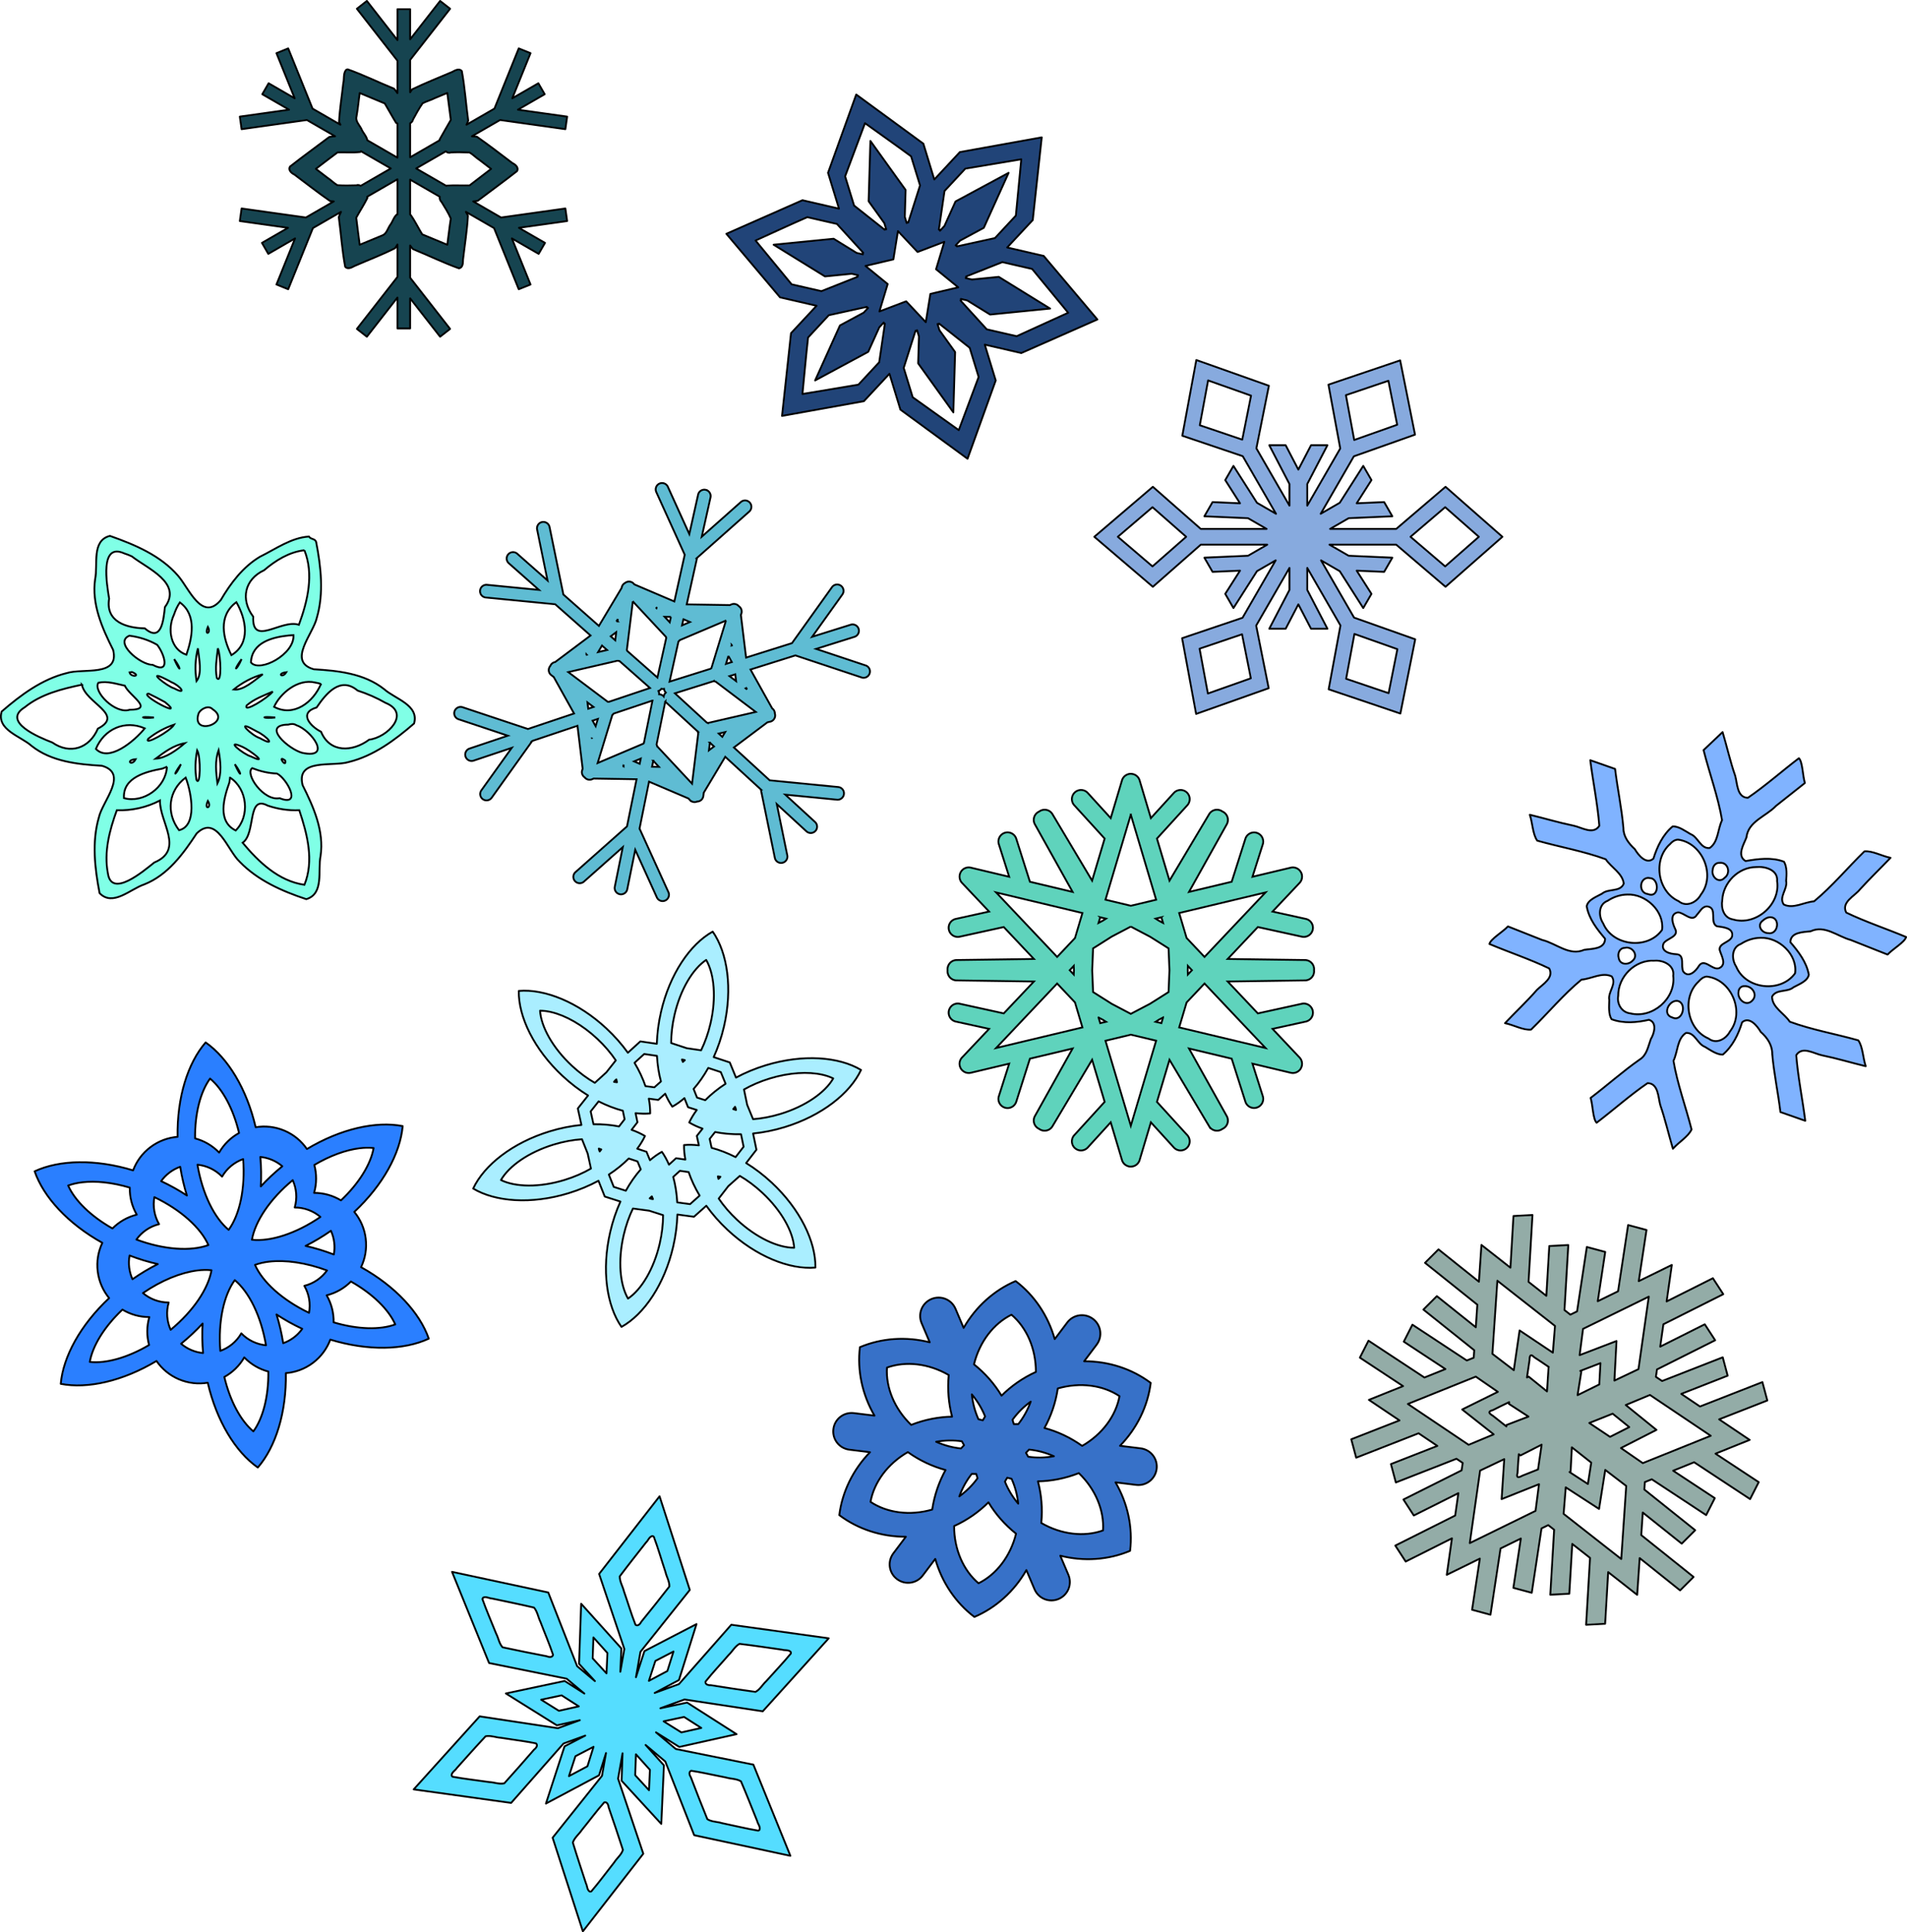 <?xml version="1.0" encoding="UTF-8" standalone="no"?>
<!-- Created with Inkscape (http://www.inkscape.org/) -->
<svg
    xmlns:inkscape="http://www.inkscape.org/namespaces/inkscape"
    xmlns:rdf="http://www.w3.org/1999/02/22-rdf-syntax-ns#"
    xmlns="http://www.w3.org/2000/svg"
    xmlns:cc="http://creativecommons.org/ns#"
    xmlns:dc="http://purl.org/dc/elements/1.1/"
    xmlns:sodipodi="http://sodipodi.sourceforge.net/DTD/sodipodi-0.dtd"
    xmlns:svg="http://www.w3.org/2000/svg"
    xmlns:ns1="http://sozi.baierouge.fr"
    xmlns:xlink="http://www.w3.org/1999/xlink"
    id="svg2"
    sodipodi:docname="snowflakes2.svg"
    viewBox="0 0 1305.9 1322.8"
    version="1.1"
    inkscape:version="0.48.2 r9819"
  >
  <sodipodi:namedview
      id="base"
      fit-margin-left="0"
      inkscape:zoom="0.175"
      borderopacity="1.0"
      inkscape:current-layer="layer1"
      inkscape:cx="1532.5443"
      inkscape:cy="828.0819"
      inkscape:window-maximized="1"
      showgrid="false"
      fit-margin-right="0"
      inkscape:guide-bbox="true"
      showguides="true"
      bordercolor="#666666"
      inkscape:window-x="-2"
      inkscape:window-y="-3"
      fit-margin-bottom="0"
      inkscape:window-width="1440"
      inkscape:pageopacity="0.0"
      inkscape:pageshadow="2"
      pagecolor="#ffffff"
      inkscape:document-units="px"
      inkscape:window-height="845"
      fit-margin-top="0"
  />
  <g
      id="layer1"
      inkscape:label="Layer 1"
      inkscape:groupmode="layer"
      transform="translate(329.53 190.28)"
    >
    <path
        id="path3803-2"
        style="stroke-width:1.25;block-progression:tb;text-indent:0;color:#000000;stroke:#000000;text-transform:none;fill:#5fbcd3"
        inkscape:connector-curvature="0"
        d="m153.66 145.03a4.358 4.358 0 0 0 -5.147 3.388l-6.002 26.927-14.678-32.325a4.358 4.358 0 0 0 -3.297 -2.566 4.358 4.358 0 0 0 -4.625 6.172l19.454 42.862-7.104 31.983-27.366-11.664-0.495-0.551a4.358 4.358 0 0 0 -2.233 -1.282 4.358 4.358 0 0 0 -3.691 0.858 4.358 4.358 0 0 0 -1.235 0.963 4.358 4.358 0 0 0 -1.054 2.337l-0.01 0.028-15.584 26.032-24.332-21.487-9.438-46.106a4.358 4.358 0 0 0 -7.365 -2.289 4.358 4.358 0 0 0 -1.159 4.013l7.112 34.782-20.675-18.259a4.358 4.358 0 0 0 -6.156 0.278 4.358 4.358 0 0 0 0.395 6.265l20.579 18.183-35.482-3.477a4.358 4.358 0 0 0 -3.502 1.149 4.358 4.358 0 0 0 2.66 7.526l47.352 4.608a4.358 4.358 0 0 0 0.106 0.023l24.189 21.373-24.211 18.157-0.295 0.077a4.358 4.358 0 0 0 -2.081 1.145 4.358 4.358 0 0 0 -0.979 1.462 4.358 4.358 0 0 0 -0.841 4.22 4.358 4.358 0 0 0 1.508 2.075l1.678 1.275 13.928 24.983-31.598 10.601-44.67-14.868a4.358 4.358 0 0 0 -5.65 5.23 4.358 4.358 0 0 0 2.896 3.01l33.669 11.221-26.144 8.781a4.358 4.358 0 0 0 -2.833 5.467 4.358 4.358 0 0 0 5.612 2.808l26.054-8.73-20.753 28.99a4.358 4.358 0 0 0 -0.764 3.596 4.358 4.358 0 0 0 7.844 1.472l27.664-38.72a4.358 4.358 0 0 0 0.07 -0.069l30.938-10.379 3.55 29.403-0.333 1.043a4.358 4.358 0 0 0 -0.061 2.381 4.358 4.358 0 0 0 1.754 2.489 4.358 4.358 0 0 0 2.54 1.542 4.358 4.358 0 0 0 2.562 -0.263l1.074-0.468 29.381 0.482-6.552 32.267-35.206 31.244a4.358 4.358 0 0 0 1.715 7.52 4.358 4.358 0 0 0 4.055 -1.003l26.557-23.56-5.469 27.04a4.358 4.358 0 0 0 3.324 5.189 4.358 4.358 0 0 0 5.217 -3.457l5.447-26.934 14.756 32.481a4.358 4.358 0 0 0 2.737 2.447 4.358 4.358 0 0 0 5.184 -6.053l-19.689-43.329a4.358 4.358 0 0 0 -0.036 -0.091l6.492-32.113 26.957 11.493 1.023 1.081a4.358 4.358 0 0 0 2.02 1.237 4.358 4.358 0 0 0 2.94 -0.21 4.358 4.358 0 0 0 3.352 -1.626 4.358 4.358 0 0 0 0.907 -2.174l0.283-2.251 14.717-24.574 24.369 22.358a4.358 4.358 0 0 0 0.03 0.118l9.528 46.599a4.358 4.358 0 0 0 7.759 1.872 4.358 4.358 0 0 0 0.764 -3.596l-7.158-34.958 20.243 18.585a4.358 4.358 0 0 0 6.263 -0.256 4.358 4.358 0 0 0 -0.364 -6.147l-20.312-18.656 35.322 3.443a4.358 4.358 0 0 0 3.87 -1.572 4.358 4.358 0 0 0 -3.028 -7.103l-46.856-4.586-24.512-22.472 22.955-17.226 1.933-0.452a4.358 4.358 0 0 0 2.227 -1.308 4.358 4.358 0 0 0 0.938 -4.283 4.358 4.358 0 0 0 -0.307 -1.569 4.358 4.358 0 0 0 -1.441 -1.865l-0.116-0.108-14.817-26.564 30.758-9.665a4.358 4.358 0 0 0 0.101 0.049l45.139 15.023a4.358 4.358 0 0 0 5.486 -5.766 4.358 4.358 0 0 0 -2.732 -2.474l-33.823-11.282 26.196-8.241a4.358 4.358 0 0 0 2.903 -5.536 4.358 4.358 0 0 0 -5.511 -2.758l-26.308 8.245 20.638-28.855a4.358 4.358 0 0 0 0.574 -4.138 4.358 4.358 0 0 0 -7.653 -0.931l-27.375 38.281-31.418 9.887-3.548-29.152 0.35-1.123a4.358 4.358 0 0 0 -0.01 -2.591 4.358 4.358 0 0 0 -1.761 -2.323 4.358 4.358 0 0 0 -2.711 -1.523 4.358 4.358 0 0 0 -2.348 0.308l-1.041 0.447-29.579-0.468 7.076-31.849a4.358 4.358 0 0 0 0.07 -0.069l35.61-31.575a4.358 4.358 0 0 0 -2.274 -7.638 4.358 4.358 0 0 0 -3.496 1.122l-26.692 23.671 5.979-26.821a4.358 4.358 0 0 0 -3.36 -5.28zm13.936 89.52-9.947 32.52a4.358 4.358 0 0 0 -0.572 0.463l-28.105 8.838 6.077-27.412a4.359 4.359 0 0 0 0.01 -0.028 4.359 4.359 0 0 0 0.872 -0.956l31.669-13.425zm-63.775-13.138 22.743 24.378a4.358 4.358 0 0 0 0.125 0.723l-6.024 27.034-20.612-18.162a4.358 4.358 0 0 0 -0.324 -0.65l4.103-33.317zm15.792 4.164 0.457 0.209a4.362 4.362 0 0 0 -0.072 0.208l-0.385-0.416zm18.864 8.047 4.463 1.923-5.417 2.301 0.953-4.224zm-8.569-1.599-0.813 3.697-3.517-3.755 4.331 0.058zm-36.343 1.49-0.201 1.6a4.362 4.362 0 0 0 -0.524 -0.418l0.725-1.182zm77.991 17.775 0.044 0.316a4.362 4.362 0 0 0 -0.144 0.025l0.1-0.341zm-2.291 7.503 2.343 4.173-4 1.266 1.657-5.439zm-76.801-16.297-0.681 5.563-3.097-2.719 3.778-2.844zm-9.746 9.176 3.473 3.049-6.149 1.421 2.676-4.47zm91.257 19.676 0.569 4.659-4.536-3.414 3.967-1.245zm-80.532-9.34a4.359 4.359 0 0 0 1.279 0.272l20.859 18.438-28.214 9.482a4.358 4.358 0 0 0 -0.715 -0.041l-27.027-20.333 33.818-7.818zm65.709 13.995a4.359 4.359 0 0 0 1.279 0.272l27.587 20.842-32.816 7.558a4.358 4.358 0 0 0 -0.67 -0.254l-21.876-20.074 26.491-8.318a4.359 4.359 0 0 0 0.01 -0.028zm22.376 4.756 0.502 0.914-0.91-0.695a4.362 4.362 0 0 0 0.408 -0.219zm-109.44-22.99a4.362 4.362 0 0 0 0.158 0.173l-0.53 0.138 0.372-0.311zm53.074 23.531a4.358 4.358 0 0 0 1.267 2.552 4.358 4.358 0 0 0 -1.453 2.642 4.358 4.358 0 0 0 -3.171 -1.454 4.358 4.358 0 0 0 -0.437 -2.265 4.358 4.358 0 0 0 2.021 -1.519 4.358 4.358 0 0 0 1.773 0.043zm0.867 8.759a4.358 4.358 0 0 0 0.322 0.319l21.849 20.068a4.359 4.359 0 0 0 0.027 0.005 4.359 4.359 0 0 0 0.407 1.228l-4.251 34.538-23.903-25.6a4.359 4.359 0 0 0 -0.407 -1.228 4.359 4.359 0 0 0 0.01 -0.028l5.899-29.065a4.358 4.358 0 0 0 0.051 -0.24zm-8.756-0.72-5.828 28.857a4.358 4.358 0 0 0 -0.408 0.609l-31.304 13.28 10.047-32.86a4.359 4.359 0 0 0 0.871 -0.956 4.359 4.359 0 0 0 0.032 -0.021l26.588-8.909zm-44.507 1.259 4.129 3.105-3.599 1.212-0.53-4.317zm94.299 20.294-1.973 3.256-2.446-2.246 4.419-1.01zm-10.476 7.239 2.842 2.609-3.482 2.629 0.64-5.237zm-76.701-16.247-1.529 4.965-2.097-3.759 3.625-1.206zm-4.13 13.405a4.362 4.362 0 0 0 0.026 0.005l-0.012 0.053-0.015-0.059zm42.06 15.232 3.897 4.197-4.742-0.089 0.846-4.108zm-8.566-1.487-0.732 3.575-3.826-1.648 4.558-1.927zm-11.784 5.012a4.362 4.362 0 0 0 -0.03 0.272l-0.582-0.012 0.612-0.26z"
    />
    <path
        id="path4207"
        style="stroke-width:1.25;block-progression:tb;text-indent:0;color:#000000;stroke:#000000;text-transform:none;fill:#80ffe6"
        inkscape:connector-curvature="0"
        d="m-117.97 177.04c-12.153 0.738-22.811 8.562-33.603 13.849-11.687 7-20.075 18.176-26.775 29.628-12.904 15.282-21.841-8.255-29.29-16.693-11.983-13.877-29.682-21.281-46.62-27.233-12.747 3.171-8.055 19.688-10.11 29.518-2.539 17.25 4.89 33.715 12.299 48.518 4.698 18.663-20.763 12.411-31.579 15.827-17.058 4.164-31.677 15.051-44.746 26.377-3.646 12.625 13.011 16.824 20.497 23.519 13.67 10.823 31.643 12.629 48.166 13.616 18.517 5.265 0.375 24.18-2.074 35.257-4.92 16.855-2.806 34.958 0.473 51.939 9.11 9.465 21.077-2.86 30.617-5.995 16.2-6.427 26.749-21.08 35.863-34.895 13.815-13.416 21.135 11.762 29.502 19.422 12.251 12.699 29.035 20.139 45.573 25.583 12.348-3.698 7.712-19.708 9.764-29.538 2.534-17.245-4.895-33.703-12.294-48.505-4.714-18.675 20.751-12.436 31.573-15.845 17.058-4.161 31.68-15.044 44.749-26.372 3.643-12.622-13.011-16.825-20.496-23.519-13.672-10.821-31.643-12.633-48.17-13.613-18.521-5.258-0.37-24.182 2.077-35.259 4.92-16.855 2.806-34.959-0.473-51.94-0.778-2.324-3.781-1.694-4.922-3.647zm-3.108 9.365c6.648 16.579 2.14 34.947-3.766 51.03-12.037-4.085-32.284 15.356-31.278-5.536-8.884-11.925-5.935-25.556 7.449-31.809 7.868-6.705 17.12-12.481 27.595-13.684zm-46.599 35.559c6.711 11.569 10.051 28.292-3.384 36.26-5.714-11.346-9.392-26.892 3.384-36.26zm39.113 22.582c0.816 13.143-23.259 25.894-29.124 18.673 0.565-13.766 14.79-17.321 25.951-18.471l1.586-0.124 1.587-0.078zm-110.69-53.944c10.6 8.329 34.883 18.183 22.655 34.723-0.939 8.12-2.1 24.703-13.775 14.561-12.671-0.272-27.02-4.528-24.427-20.343-1.609-9.992-6.606-38.702 10.425-30.94 1.748 0.553 3.468 1.203 5.122 1.999zm173.65 100.25c17.886 7.215 1.14 23.84-11.11 25.214-11.519 8.552-26.976 9.111-32.964-5.399-7.468-3.754-15.587-12.935-3.045-16.619 6.388-9.387 16.166-21.644 28.092-11.568 6.6 2.147 13.007 4.913 19.028 8.372zm-140.76-68.724c11.829 8.579 8.361 24.383 4.467 35.818-10.884-3.684-13.209-17.562-8.476-27.494 0.975-2.929 2.257-5.772 4.009-8.325zm96.632 55.791c-5.216 12.5-18.64 22.934-32.105 15.694 3.987-8.926 16.105-19.548 28.132-16.643l1.993 0.395 1.98 0.554zm-77.444-39.023c2.547 4.536-2.74 6.31 0 0zm53.714 31.012c-2.656 4.479-6.853 0.829 0 0zm-30.66-8.931c-3.292 7.772-6.598 9.241 0 0zm-16.207-7.405c2.021 4.938 2.779 25.119-0.734 20.225-1.273-6.716-0.032-13.532 0.734-20.225zm30.734 17.744c-5.654 4.134-13.403 11.336-19.892 10.421 5.859-4.732 12.634-8.37 19.892-10.421zm-44.436-17.745c0.756 6.96 3.129 17.283-0.919 22.435-1.17-7.44-0.934-15.125 0.919-22.435zm51.287 29.611c-3.267 4.217-20.364 14.969-17.883 9.468 5.175-4.466 11.706-6.785 17.883-9.468zm-79.16-32.026c4.822 6.04 9.637 20.499-3.094 13.698-8.5 0.069-26.814-15.428-15.948-19.936 6.666 0.832 13.208 2.885 19.042 6.238zm95.178 54.951c10.595 3.566 24.974 23.515 4.137 18.983-9.056-2.352-28.369-19.091-9.531-19.313 1.741-0.523 3.778-0.7 5.394 0.33zm-83.51-45.132c5.084 6.781 4.67 10.345 0 0zm69.182 39.943c-8.417 1.019-11.291-1.119 0 0zm-70.983-24.146c5.797 2.285 11.244 9.212 1.769 4.2-4.938-1.409-19.733-13.322-6.118-6.504l2.2 1.104 2.149 1.2zm58.193 33.598c7.166 3.288 14.113 11.264 2.187 4.625-5.523-1.706-17.115-12.993-4.234-5.726 0.697 0.34 1.365 0.735 2.047 1.102zm-30.07-15.113c13.921 9.093-15.165 19.279-9.579 2.72 1.524-3.06 6.832-5.716 9.579-2.72zm-55.281-25.496c6.949 2.901-0.783 3.906-1.633 0.261l1.633-0.261zm105.01 60.628c1.018 5.895-6.175-4.564 0 0zm-82.361-40.026c15.428 12.548-18.681-5.519-11.201-5.779 3.768 1.853 7.539 3.72 11.201 5.779zm53.194 30.712c4.969 2.234 18.748 12.744 5.611 6.473-4.864-1.287-18.836-12.435-5.611-6.473zm-80.702-41.944c2.919 6.828 20.726 16.443 3.309 16.492-9.853 3.244-25.251-12.54-21.419-18.513 6.102-1.324 12.193 0.769 18.11 2.022zm104.17 60.145c6.832 3.321 17.487 23.129 1.851 16.864-11.063 2.162-24.015-16.732-18.821-20.55 5.414 2.103 11.146 3.515 16.97 3.686zm-70.392-33.488c-2.699 4.604-20.952 14.626-17.768 9.703 5.273-4.273 11.348-7.524 17.768-9.703zm30.426 17.566c1.306 7.205 2.363 16.403-0.797 22.668-0.907-7.506-1.85-15.384 0.797-22.668zm-44.299-22.43c-8.1 1.019-11.639-1.101 0 0zm55.448 32.013c4.928 6.51 4.859 10.633 0 0zm-34.24-14.452c-5.585 4.732-13.031 10.25-20.03 10.639 6.05-4.534 12.395-9.296 20.03-10.639zm8.427 4.866c2.644 4.639 2.193 25.462-0.479 20.242-1.065-6.704-0.844-13.591 0.479-20.242zm69.92 41.023c5.409 16.22 10.267 34.48 3.531 51.069-17.686-2.532-31.33-15.632-42.314-28.783 9.293-6.438 2.85-33.106 17.155-25.44 6.932 2.368 14.304 3.492 21.627 3.154zm-148.84-85.92c2.367 12.59 29.577 20.455 10.939 30.077-5.885 13.64-19.145 17.915-31.252 9.469-9.274-3.554-34.886-14.215-18.808-24.117 11.12-9.007 25.409-12.545 39.121-15.429zm43.03 29.877c-7.331 9.036-24.703 23.414-33.462 14.078 5.731-13.756 19.922-19.956 33.462-14.078zm58.415 33.726c11.97 7.718 13.664 26.529 3.859 36.206-12.755-6.314-8.095-22.196-4.352-32.76l0.27-1.72 0.223-1.726zm-33.673-9.116c-3.183 7.517-6.78 9.513 0 0zm-9.549 1.704c-0.699 14.228-16.145 25.102-29.43 21.447-0.91-14.203 15.178-18.115 26.201-20.151l1.624-0.626 1.605-0.67zm12.829 7.407c4.179 10.866 7.925 33.11-4.533 36.027-9.044-11.847-7.305-27.222 4.533-36.027zm15.201 15.955c3.166 4.915-3.096 6.735 0 0zm-49.45-28.55c-2.665 5.198-7.351 0.674 0 0zm16.654 28.274c-0.324 14.877 17.01 33.738-3.868 42.429-7.576 6.018-29.384 24.644-31.804 7.39-2.806-14.611 1.136-29.463 6.115-43.153 10.206 0.369 20.5-1.947 29.558-6.666z"
    />
    <path
        id="rect4526"
        style="stroke-linejoin:round;stroke:#000000;stroke-linecap:round;stroke-width:1.25;fill:#55ddff"
        inkscape:connector-curvature="0"
        d="m122.13 834.05-41.391 53.164 17.282 51.357-1.931 10.951-0.824 4.672 0.72-15.99-27.549-30.602-1.426 41.15 10.862 11.826-3.672-3.081-8.517-7.147-19.776-50.45-65.885-14.118 25.352 62.415 53.135 10.724 8.502 7.136 3.643 3.059-13.5-8.628-40.275 8.556 34.92 21.814 15.742-3.514-4.577 1.669-10.448 3.803-53.579-8.109-45.174 49.996 66.734 9.258 35.856-40.649 10.43-3.798 4.469-1.629-14.205 7.373-12.734 39.156 36.354-19.334 4.791-15.264-0.824 4.672-1.931 10.951-33.805 42.349 20.712 64.114 41.383-53.166-17.279-51.373 1.928-10.934 1.14-6.465-0.656 18.803 27.178 29.574 1.805-40.121-12.547-13.938 4.983 4.182 8.511 7.138 19.782 50.46 65.876 14.125-25.341-62.43-53.122-10.705-8.517-7.147-5.056-4.245 15.979 9.985 39.204-8.744-33.849-21.626-18.352 3.898 6.113-2.226 10.438-3.797 53.59 8.095 45.171-49.98-66.732-9.266-35.838 40.644-10.448 3.803-6.158 2.243 16.604-8.832 12.027-38.327-35.656 18.503-5.815 17.894 1.14-6.465 1.928-10.934 33.808-42.365-20.704-64.113zm-4.934 27.224c0.377 0.033 0.752 0.2 1.011 0.479 2.964 7.892 5.287 16.08 7.957 24.078 0.732 3.372 2.826 6.495 2.658 10.02-6.261 8.108-12.74 16.116-19.196 24.099-0.655 1.404-2.344 3.325-3.975 2.051-2.97-7.49-5.238-15.295-7.911-22.915-0.826-3.44-2.94-6.615-2.873-10.225 5.847-7.813 11.988-15.515 18.021-23.227 1.516-1.345 2.132-3.91 4.306-4.359zm-113.63 41.9c1.277 0.207 2.579 0.835 3.845 0.87 9.579 2.03 19.231 3.977 28.732 6.204 2.372 2.722 2.794 6.521 4.372 9.687 2.85 7.556 6.131 14.992 8.671 22.639-0.068 0.316-0.18 0.57-0.338 0.777-0.85 1.117-2.84 0.754-4.025 0.202-10.077-1.966-20.185-3.932-30.194-6.119-2.395-2.592-2.802-6.33-4.409-9.384-3.096-7.843-6.576-15.608-9.379-23.559 0.019-0.381 0.197-0.754 0.465-1.022 0.733-0.395 1.494-0.42 2.26-0.296zm206.35 36.386c0.762 0.145 1.461 0.427 2.015 1.049 0.16 0.343 0.2 0.755 0.087 1.119-5.353 6.513-11.279 12.619-16.871 18.93-2.554 2.32-4.207 5.695-7.345 7.311-10.153-1.368-20.332-2.979-30.474-4.579-1.544 0.134-4.053-0.362-3.765-2.412 5.002-6.317 10.629-12.183 15.891-18.308 2.566-2.435 4.261-5.86 7.422-7.607 9.69 1.157 19.433 2.63 29.129 3.999 1.202 0.4 2.64 0.255 3.91 0.497zm-133.09-8.897 9.596 10.658-0.632 13.973-9.458-10.299 0.495-14.332zm54.835 9.669-4.185 13.347-12.662 6.733 4.429-13.638 12.419-6.442zm-76.6 30.002 11.786 7.532-13.652 3.046-12.16-7.597 14.025-2.98zm83.858 14.786 11.787 7.532-13.652 3.046-12.16-7.597 14.025-2.98zm-61.992 20.442-4.185 13.347-12.661 6.725 4.436-13.629 12.411-6.443zm29.023 5.118 9.597 10.65-0.632 13.973-9.467-10.301 0.501-14.322zm-72.889-8.311c1.49 0.263 2.98 0.54 4.46 0.845 0.24 0.216 0.406 0.444 0.507 0.683 0.542 1.294-0.767 2.84-1.837 3.59-6.741 7.744-13.499 15.51-20.397 23.084-3.442 0.778-6.885-0.742-10.334-0.877-8.34-1.24-16.804-2.107-25.091-3.655-0.32-0.206-0.553-0.544-0.651-0.909 0.065-2.22 2.489-3.277 3.55-5.003 6.547-7.281 13.061-14.663 19.74-21.778 3.544-0.693 7.039 0.836 10.57 1.052 6.475 1.064 13.022 1.841 19.483 2.967zm115.2 20.313c6.457 1.152 12.875 2.661 19.323 3.876 3.392 1.005 7.2 0.763 10.293 2.626 3.843 8.97 7.447 18.136 11.109 27.218 0.407 1.985 2.315 3.806 1.617 5.914-0.217 0.31-0.551 0.547-0.923 0.632-8.317-1.38-16.567-3.461-24.828-5.147-3.287-1.052-7.034-0.8-10.002-2.709-3.891-9.477-7.594-19.087-11.28-28.67-0.888-1.27-1.708-3.696 0.211-4.471 1.495 0.22 2.99 0.465 4.479 0.731zm-63.211 20.854c1.392 0.177 2.075 2.078 2.189 3.38 3.336 9.71 6.685 19.45 9.796 29.211-1.047 3.37-4.083 5.588-5.924 8.507-5.245 6.603-10.228 13.501-15.712 19.904-0.339 0.174-0.749 0.203-1.114 0.105-1.89-1.166-1.592-3.787-2.556-5.569-3.032-9.311-6.168-18.648-8.99-27.99 1.171-3.416 4.244-5.676 6.196-8.626 5.118-6.246 9.919-12.805 15.272-18.827 0.307-0.1 0.587-0.127 0.845-0.094z"
    />
    <path
        id="path4925"
        style="stroke-width:1.25;block-progression:tb;text-indent:0;color:#000000;stroke:#000000;text-transform:none;fill:#5fd3bc"
        inkscape:connector-curvature="0"
        d="m444.21 339.48a6.251 6.251 0 0 0 -2.344 0.75 6.251 6.251 0 0 0 -0.031 0 6.251 6.251 0 0 0 -3.062 3.812l-7.688 25.75-15.656-17.156a6.251 6.251 0 0 0 -4.219 -2.094 6.251 6.251 0 0 0 -5.031 10.5l20.75 22.75-8.594 28.812-27.094-45.438a6.251 6.251 0 0 0 -5.562 -3.125 6.251 6.251 0 0 0 -3.5 1.188 6.251 6.251 0 0 0 -0.031 0.031 6.251 6.251 0 0 0 -2.875 2.5 6.251 6.251 0 0 0 -0.063 6.375l25.781 46.188-29.25-6.969-9.312-29.344a6.251 6.251 0 0 0 -11.625 -0.906 6.251 6.251 0 0 0 -0.281 4.719l7.031 22.125-26.156-6.219a6.251 6.251 0 0 0 -6.969 2.938 6.251 6.251 0 0 0 -0.031 0.062 6.251 6.251 0 0 0 -0.281 0.531 6.251 6.251 0 0 0 -0.531 2.375 6.251 6.251 0 0 0 0 0.031 6.251 6.251 0 0 0 1.75 4.562l18.469 19.531-22.688 5a6.251 6.251 0 0 0 -3.938 2.594 6.251 6.251 0 0 0 6.594 9.594l30.062-6.594 20.656 21.875-52.875 0.719a6.251 6.251 0 0 0 -5.5 3.281 6.251 6.251 0 0 0 -0.75 3.688 6.251 6.251 0 0 0 0.75 3.719 6.251 6.251 0 0 0 5.5 3.25l52.875 0.75-20.656 21.844-30.062-6.594a6.251 6.251 0 0 0 -6.594 9.594 6.251 6.251 0 0 0 3.938 2.625l22.688 4.969-18.469 19.531a6.251 6.251 0 0 0 -0.938 7.5 6.251 6.251 0 0 0 0.031 0.063 6.251 6.251 0 0 0 0.312 0.5 6.251 6.251 0 0 0 1.812 1.656 6.251 6.251 0 0 0 0.031 0.031 6.251 6.251 0 0 0 4.812 0.75l26.156-6.219-7.031 22.125a6.251 6.251 0 0 0 0.281 4.719 6.251 6.251 0 0 0 11.625 -0.906l9.312-29.344 29.25-6.969-25.781 46.187a6.251 6.251 0 0 0 0.063 6.375 6.251 6.251 0 0 0 2.781 2.469 6.251 6.251 0 0 0 3.625 1.25 6.251 6.251 0 0 0 5.562 -3.125l27.094-45.437 8.594 28.812-20.75 22.75a6.251 6.251 0 0 0 5.031 10.5 6.251 6.251 0 0 0 4.219 -2.094l15.656-17.156 7.688 25.75a6.251 6.251 0 0 0 3.062 3.812 6.251 6.251 0 0 0 0.031 0 6.251 6.251 0 0 0 2.344 0.75 6.251 6.251 0 0 0 0.594 0 6.251 6.251 0 0 0 0.063 0 6.251 6.251 0 0 0 6.031 -4.562l7.688-25.75 15.656 17.156a6.251 6.251 0 0 0 4.219 2.094 6.251 6.251 0 0 0 5.031 -10.5l-20.75-22.75 8.594-28.812 27.094 45.437a6.251 6.251 0 0 0 5.562 3.125 6.251 6.251 0 0 0 3.562 -1.219 6.251 6.251 0 0 0 2.875 -2.5 6.251 6.251 0 0 0 0.063 -6.375l-25.812-46.187 29.25 6.969 9.344 29.344a6.251 6.251 0 0 0 11.594 0.906 6.251 6.251 0 0 0 0.312 -4.719l-7.031-22.125 26.125 6.219a6.251 6.251 0 0 0 4.844 -0.75 6.251 6.251 0 0 0 0.031 -0.031 6.251 6.251 0 0 0 1.812 -1.656 6.251 6.251 0 0 0 0.281 -0.5 6.251 6.251 0 0 0 0.031 -0.063 6.251 6.251 0 0 0 -0.938 -7.5l-18.438-19.531 22.688-4.969a6.251 6.251 0 0 0 3.906 -2.625 6.251 6.251 0 0 0 -6.562 -9.594l-30.094 6.594-20.656-21.844 52.906-0.75a6.251 6.251 0 0 0 5.5 -3.25 6.251 6.251 0 0 0 0.719 -3.719 6.251 6.251 0 0 0 -0.719 -3.688 6.251 6.251 0 0 0 -5.5 -3.281l-52.906-0.719 20.656-21.875 30.094 6.594a6.251 6.251 0 0 0 6.562 -9.594 6.251 6.251 0 0 0 -3.906 -2.594l-22.688-5 18.438-19.531a6.251 6.251 0 0 0 1.781 -4.562 6.251 6.251 0 0 0 0 -0.031 6.251 6.251 0 0 0 -0.531 -2.375 6.251 6.251 0 0 0 -0.312 -0.531 6.251 6.251 0 0 0 -0.031 -0.062 6.251 6.251 0 0 0 -6.969 -2.938l-26.125 6.219 7.031-22.125a6.251 6.251 0 0 0 -0.312 -4.719 6.251 6.251 0 0 0 -11.594 0.906l-9.344 29.344-29.25 6.969 25.812-46.188a6.251 6.251 0 0 0 -0.063 -6.375 6.251 6.251 0 0 0 -2.906 -2.531 6.251 6.251 0 0 0 -3.531 -1.188 6.251 6.251 0 0 0 -5.562 3.125l-27.094 45.438-8.594-28.812 20.75-22.75a6.251 6.251 0 0 0 -5.031 -10.5 6.251 6.251 0 0 0 -4.219 2.094l-15.656 17.156-7.688-25.75a6.251 6.251 0 0 0 -6.031 -4.562 6.251 6.251 0 0 0 -0.063 0 6.251 6.251 0 0 0 -0.594 0zm0.625 27.938 17.344 58.25-17.312 4.125-17.375-4.156 17.344-58.219zm-92.219 53.25 59.094 14.094-5.094 17.125-12.219 12.938-41.781-44.156zm184.47 0-41.781 44.156-12.25-12.969-5.094-17.094 59.125-14.094zm-113.19 17 3.969 0.938-2.312 1.469-2.812 1.469 1.156-3.875zm41.875 0 1.156 3.875-2.625-1.375-2.469-1.562 3.938-0.938zm-20.938 6.375 13.25 6.969 12.625 7.969 0.594 14.906-0.594 14.969-12.656 8-13.219 6.938-13.062-6.875-12.781-8.062-0.594-14.906 0.594-14.969 12.75-8.062 13.094-6.875zm-39.062 26.937 0.125 2.906-0.125 2.969-2.781-2.938 2.781-2.938zm78.156 0 2.781 2.938-2.781 2.938-0.125-2.906 0.125-2.969zm-89.531 12.031 12.219 12.938 5.094 17.125-59.094 14.094 41.781-44.156zm100.91 0 41.781 44.156-59.125-14.094 5.094-17.094 12.25-12.969zm-72.562 23.281 2.812 1.469 2.312 1.469-3.969 0.938-1.156-3.875zm44.188 0-1.156 3.875-3.938-0.938 2.438-1.562 2.656-1.375zm-22.062 11.75 17.312 4.125-17.344 58.25-17.344-58.219 17.375-4.156z"
    />
    <path
        id="rect4526-4"
        style="stroke-linejoin:round;stroke:#000000;stroke-linecap:round;stroke-width:1.25;fill:#87aade"
        inkscape:connector-curvature="0"
        d="m489.7 56.188-9.595 51.832 41.399 14.005 22.763 39.425-13.045-7.532-16.096-25.259-5.619 9.723 10.117 15.88-18.808-0.826-5.613 9.729 29.923 1.309 12.718 7.344h-45.093l-32.824-28.847-40.09 34.227 40.09 34.227 32.83-28.853h45.52l-13.151 7.593-29.923 1.309 5.613 9.729 18.808-0.826-10.117 15.88 5.619 9.729 16.096-25.259 12.824-7.405-22.691 39.297-41.388 13.999 9.59 51.838 49.691-17.61-8.575-42.863 22.796-39.486v15.075l-13.827 26.568h11.232l8.691-16.701 8.691 16.701h11.232l-13.827-26.568v-15.07l22.741 39.391-8.087 43.695 49.114 16.617 10.167-50.845-41.876-14.842-22.63-39.197 12.818 7.405 16.096 25.259 5.619-9.729-10.117-15.88 18.808 0.826 5.613-9.729-29.923-1.309-13.145-7.588 45.692-0.008 33.795 28.853 38.948-34.227-38.948-34.227-33.789 28.847-45.265-0.008 12.713-7.338 29.923-1.309-5.613-9.729-18.808 0.826 10.117-15.88-5.619-9.723-16.096 25.259-13.051 7.532 22.713-39.336 41.887-14.837-10.172-50.839-49.109 16.612 8.081 43.69-22.596 39.136v-14.804l13.827-26.568h-11.232l-8.691 16.7-8.691-16.7h-11.232l13.827 26.568v14.804l-22.652-39.236 8.569-42.847-49.686-17.605zm8.059 13.961 29.419 10.422-6.018 30.112-29.08-9.845 5.68-30.689zm123.47 0.239 6.018 30.112-29.424 10.427-5.68-30.694 29.086-9.845zm-161.54 86.542 23.068 20.267-23.074 20.267-23.733-20.267 23.739-20.267zm200.42 0 23.068 20.267-23.074 20.267-23.733-20.267 23.739-20.267zm-62.143 86.78 29.419 10.427-6.018 30.112-29.08-9.845 5.68-30.694zm-76.947 0.244 6.018 30.112-29.424 10.427-5.68-30.694 29.086-9.845z"
    />
    <path
        id="path5177-2"
        style="stroke-linejoin:round;stroke:#000000;stroke-linecap:round;stroke-width:1.25;fill:#aaeeff"
        inkscape:connector-curvature="0"
        d="m158.53 447.49c-15.523 8.617-29.441 29.099-35.41 54.953-1.724 7.465-2.647 14.818-2.855 21.85l-11.291-1.649-8.536 7.766c-4.112-5.728-9.006-11.317-14.623-16.556-19.406-18.096-42.394-27.304-60.082-25.767-0.299 17.752 10.488 40.047 29.894 58.143 5.625 5.245 11.542 9.738 17.552 13.443l-7.021 8.88 2.465 11.294c-7.054 0.692-14.384 2.136-21.772 4.395-25.375 7.758-44.842 23.058-52.355 39.144 15.224 9.135 39.92 10.946 65.294 3.188 7.387-2.258 14.271-5.155 20.506-8.527l4.305 10.823 10.729 3.424c-2.898 6.416-5.291 13.431-7.015 20.9-5.969 25.854-2.436 50.354 7.739 64.904 15.523-8.617 29.429-29.091 35.398-54.945 1.735-7.516 2.666-14.913 2.867-21.99l11.359 1.533 8.46-7.529c4.115 5.736 9.006 11.334 14.628 16.577 19.406 18.096 42.398 27.284 60.086 25.748 0.299-17.752-10.481-40.035-29.886-58.131-5.619-5.24-11.541-9.727-17.545-13.431l7.059-9.136-2.3-11.083c6.991-0.7 14.246-2.126 21.561-4.362 25.375-7.758 44.834-23.07 52.347-39.156-15.224-9.135-39.91-10.944-65.284-3.186-7.318 2.237-14.142 5.104-20.332 8.435l-4.254-10.383-11.022-3.655c2.917-6.442 5.325-13.493 7.059-21.002 5.969-25.854 2.448-50.362-7.727-64.912zm-4.474 19.378c5.548 9.536 7.024 25.912 2.985 43.406-1.559 6.753-3.782 12.992-6.452 18.463l-9.872-1.444-10.654-3.529c0.017-6.023 0.743-12.526 2.282-19.192 4.039-17.494 12.544-31.565 21.711-37.704zm-106.04 35.73c9.736 2.285 21.094 8.601 31.352 18.167 5.089 4.746 9.39 9.812 12.8 14.882l-6.486 8.199-7.882 7.184c-5.289-3.046-10.635-6.986-15.718-11.726-13.131-12.245-21.068-26.648-21.801-37.656 2.413-0.008 5.009 0.311 7.735 0.951zm185.68 42.867c2.73 0.62 5.203 1.471 7.369 2.537-5.485 9.573-18.921 19.032-36.09 24.281-6.48 1.981-12.851 3.164-18.811 3.612l-4.042-9.845-2.173-10.483c5.189-2.96 11.136-5.534 17.613-7.514 13.414-4.101 26.384-4.801 36.133-2.587zm-95.097-10.242 0.841 0.286-1.343 1.187-0.651-1.637 1.154 0.165zm-18.246-2.674c0.332 6.238 1.261 12.132 2.729 17.517l-4.501 4.013-6.115-0.821c-1.788-5.253-4.292-10.622-7.482-15.946l6.629-6.037 8.74 1.274zm35.126 8.262 8.581 2.847 3.279 7.989c-5.291 3.439-9.966 7.241-13.923 11.249l-5.625-1.798-2.345-5.899c3.641-4.157 7.027-8.991 10.034-14.387zm-62.938 7.826 0.416 1.99-2.015-0.272 0.734-0.93 0.864-0.788zm81.27 18.783 0.433 1.037 0.235 1.144-1.906-0.613 1.238-1.568zm-34.653-5.943 2.474 6.224 5.988 1.902c-2.083 2.797-3.824 5.666-5.173 8.553 2.753 1.652 5.82 3.059 9.14 4.218l-3.942 4.987 1.412 6.457c-3.531-0.425-6.944-0.501-10.175-0.22-0.054 3.187 0.265 6.518 0.912 9.947l-6.375-0.932-4.85 4.421c-1.386-3.223-3.008-6.173-4.844-8.798-2.788 1.547-5.516 3.479-8.163 5.754l-2.372-5.783-6.34-2.095c2.133-2.845 3.913-5.751 5.286-8.69-2.76-1.656-5.836-3.074-9.167-4.235l4.025-5.212-1.287-6.205c3.467 0.406 6.82 0.476 9.997 0.2 0.055-3.243-0.272-6.636-0.942-10.128l6.46 0.87 4.769-4.246c1.394 3.253 3.016 6.228 4.867 8.875 2.833-1.573 5.613-3.542 8.3-5.865zm38.758 24.735 1.765 8.545-5.481 7.107c-5.531-2.809-11.057-4.931-16.42-6.347l-1.336-6.124 3.714-4.704c5.503 1.1 11.473 1.629 17.758 1.523zm-97.537-22.5c5.592 2.838 11.185 4.975 16.604 6.39l1.208 5.84-3.818 4.934c-5.428-1.081-11.307-1.605-17.495-1.513l-1.923-8.786 5.425-6.865zm-11.37 25.914 3.892 9.79 2.249 10.287c-5.308 3.084-11.438 5.766-18.13 7.812-17.169 5.249-33.602 4.919-43.502 0.05 5.485-9.573 18.923-19.041 36.092-24.29 6.691-2.046 13.276-3.237 19.4-3.649zm108.08 25.094c5.193 3.023 10.433 6.904 15.421 11.556 13.13 12.244 21.06 26.636 21.793 37.644-11.033 0.036-25.949-6.861-39.08-19.106-4.981-4.644-9.211-9.605-12.587-14.568l6.58-8.513 7.873-7.013zm-96.571-18.68 1.712 0.568-1.091 1.418-0.401-0.999-0.22-0.988zm83.286 19.269-0.638 0.82-0.732 0.656-0.385-1.729 1.755 0.252zm-21.753-3.189c1.788 5.304 4.31 10.721 7.528 16.099l-6.541 5.833-8.811-1.189c-0.34-6.212-1.279-12.077-2.747-17.44l4.58-4.178 5.991 0.874zm-41.028-9.299 6.008 1.988 2.229 5.434c-3.714 4.218-7.167 9.136-10.224 14.639l-8.274-2.633-3.359-8.435c5.16-3.371 9.734-7.078 13.619-10.993zm15.821 25.927 0.768 1.878-1.016-0.143-1.225-0.385 1.473-1.351zm-1.855 9.798 9.545 3.039c0 6.091-0.738 12.679-2.297 19.433-4.039 17.494-12.542 31.555-21.709 37.694-5.548-9.536-7.027-25.902-2.988-43.396 1.54-6.67 3.739-12.844 6.367-18.269l11.082 1.499z"
    />
    <path
        id="path5177-2-1"
        style="stroke-linejoin:round;stroke:#000000;stroke-linecap:round;stroke-width:1.25;fill:#3771c8"
        inkscape:connector-curvature="0"
        d="m308.27 699.03c-6.429 2.729-9.408 10.102-6.679 16.531l5.553 13.083c-16.195-4.113-33.045-2.899-47.814 3.332-1.918 15.911 1.564 32.434 9.978 46.866l-14.104-1.729c-6.932-0.851-13.195 4.049-14.046 10.981-0.851 6.932 4.042 13.198 10.974 14.049l14.107 1.736c-11.657 11.97-19.034 27.166-21.022 43.07 12.821 9.618 28.876 14.863 45.582 14.79l-8.551 11.354c-4.203 5.578-3.095 13.45 2.482 17.653 5.578 4.203 13.45 3.095 17.653-2.482l8.554-11.347c4.538 16.08 14.011 30.063 26.792 39.738 14.742-6.296 27.312-17.577 35.601-32.084l5.556 13.09c2.729 6.429 10.102 9.408 16.531 6.679 6.429-2.729 9.408-10.102 6.679-16.531l-5.553-13.083c16.194 4.111 33.04 2.901 47.807-3.329 1.919-15.916-1.565-32.445-9.984-46.88l14.114 1.733c6.932 0.851 13.198-4.042 14.049-10.974 0.851-6.932-4.042-13.198-10.974-14.049l-14.107-1.736c11.659-11.968 19.037-27.159 21.025-43.063-12.821-9.618-28.877-14.868-45.585-14.797l8.551-11.354c4.203-5.578 3.095-13.45-2.482-17.653-5.578-4.203-13.453-3.102-17.656 2.476l-8.558 11.357c-4.535-16.081-13.998-30.07-26.778-39.744-14.74 6.295-27.318 17.575-35.611 32.079l-5.553-13.083c-2.729-6.429-10.102-9.408-16.531-6.679zm-30.396 46.919c12.731-4.563 28.414-2.941 42.287 5.108-0.957 9.873-0.101 19.496 2.298 28.486-9.306 0.172-18.791 2.002-28.019 5.644-11.561-11.117-17.443-25.743-16.567-39.238zm85.261-36.191c10.316 8.742 16.74 23.133 16.708 39.17-9.031 4.108-16.931 9.674-23.518 16.248-4.8-7.971-11.116-15.276-18.881-21.447 1.913-7.743 5.268-14.707 9.661-20.486 4.441-5.842 9.935-10.475 16.03-13.485zm-27.161 54.54c3.941 4.677 6.984 9.8 9.078 15.09-0.537 0.871-1.049 1.757-1.549 2.646-0.99-0.258-1.99-0.498-2.993-0.718-2.352-5.181-3.909-10.933-4.535-17.018zm-43.817 39.506c8.074 5.766 16.838 9.84 25.825 12.259-4.504 8.145-7.675 17.269-9.134 27.082-15.406 4.451-31.01 2.239-42.257-5.268 1.213-6.689 4.148-13.242 8.538-19.121 4.344-5.817 10.111-10.978 17.029-14.952zm102.68-43.573c15.409-4.454 31.018-2.236 42.267 5.271-2.413 13.306-11.665 26.069-25.572 34.059-8.072-5.766-16.835-9.827-25.819-12.245 4.502-8.144 7.665-17.273 9.124-27.086zm-83.311 36.504c6.021-1.075 11.978-1.159 17.606-0.328 0.488 0.906 1.001 1.803 1.523 2.686-0.716 0.726-1.425 1.46-2.114 2.217-5.664-0.555-11.431-2.074-17.015-4.575zm64.778-27.496c-2.08 5.756-4.996 10.967-8.533 15.428-1.027-0.03-2.053-0.041-3.076-0.03-0.271-0.986-0.557-1.971-0.868-2.947 0.2-0.28 0.4-0.559 0.607-0.836 3.214-4.304 7.209-8.245 11.871-11.614zm-40.382 49.479c1.025 0.03 2.051 0.034 3.073 0.023 0.272 0.987 0.566 1.973 0.878 2.951-3.313 4.626-7.523 8.858-12.48 12.443 1.954-5.405 4.647-10.33 7.896-14.604 0.209-0.275 0.418-0.545 0.632-0.814zm39.227-16.651c5.668 0.555 11.441 2.065 17.029 4.569-6.025 1.077-11.989 1.166-17.62 0.334-0.488-0.906-0.991-1.799-1.513-2.682 0.718-0.728 1.414-1.463 2.104-2.221zm-14.963 19.282c0.992 0.259 1.988 0.498 2.993 0.717 2.352 5.186 3.923 10.939 4.548 17.029-3.95-4.683-6.997-9.81-9.094-15.108 0.538-0.871 1.052-1.75 1.552-2.639zm-12.825 16.851c4.802 7.971 11.126 15.27 18.895 21.442-3.846 15.572-13.564 27.983-25.691 33.971-10.318-8.744-16.753-23.134-16.718-39.174 9.028-4.108 16.927-9.667 23.514-16.239zm33.874-14.368c9.302-0.173 18.786-2 28.012-5.641 11.561 11.118 17.443 25.744 16.567 39.238-12.73 4.563-28.414 2.941-42.287-5.108 0.957-9.873 0.106-19.498-2.291-28.489z"
    />
    <path
        id="path5830-0"
        style="stroke-linejoin:round;stroke:#000000;stroke-linecap:round;stroke-width:1.25;fill:#2a7fff"
        inkscape:connector-curvature="0"
        d="m-188.71 523.35c-12.302 14.169-19.642 37.783-19.214 64.629-6.514 0.516-12.969 2.832-18.574 7.056-5.605 4.224-9.594 9.78-11.886 15.899-25.69-7.816-50.405-7.276-67.418 0.644 6.12 17.739 22.895 35.904 46.359 48.957-2.805 5.896-4.027 12.631-3.172 19.592 0.855 6.967 3.677 13.209 7.832 18.253-19.611 18.339-31.505 40.015-33.152 58.707 18.421 3.569 42.538-1.879 65.572-15.672 3.703 5.382 8.92 9.809 15.379 12.551 6.457 2.741 13.273 3.415 19.716 2.342 6.078 26.156 18.924 47.286 34.29 58.06 12.304-14.172 19.634-37.778 19.201-64.628 6.51-0.518 12.961-2.821 18.563-7.042 5.604-4.223 9.594-9.781 11.886-15.899 25.689 7.812 50.403 7.263 67.416-0.657-6.121-17.741-22.902-35.894-46.37-48.943 2.811-5.9 4.038-12.639 3.183-19.606-0.854-6.957-3.671-13.19-7.816-18.23 19.615-18.342 31.489-40.034 33.137-58.73-18.427-3.57-42.531 1.893-65.57 15.697-3.704-5.387-8.918-9.832-15.382-12.576-6.461-2.743-13.282-3.416-19.728-2.341-6.077-26.153-18.889-47.292-34.253-58.064zm3.038 24.745c8.553 7.128 15.884 20.618 19.854 37.258-5.554 3.058-10.326 7.616-13.647 13.395-4.62-4.803-10.354-8.072-16.482-9.696-0.174-17.107 3.701-31.971 10.275-40.958zm-20.45 60.381c1.094 6.864 2.638 13.452 4.585 19.68-5.449-3.586-11.358-6.898-17.653-9.84 1.573-2.204 3.501-4.208 5.778-5.924 2.277-1.716 4.739-3.011 7.29-3.916zm54.875-6.738c2.695 0.261 5.397 0.922 8.021 2.036 2.624 1.114 4.98 2.593 7.039 4.35-5.4 4.381-10.326 9.017-14.748 13.819 0.381-6.513 0.287-13.28-0.312-20.204zm-43.067 5.313c6.258 0.632 12.284 3.41 16.873 8.181 3.303-5.748 8.487-9.9 14.417-12.023 1.558 20.218-2.413 38.171-9.932 48.449-9.782-8.153-17.978-24.612-21.358-44.607zm-79.013 12.071c9.342-1.113 20.729 0.066 32.67 3.622-0.128 6.338 1.437 12.751 4.78 18.515-6.473 1.6-12.168 4.94-16.64 9.438-14.908-8.404-25.847-19.188-30.343-29.377 2.84-1.044 6.046-1.783 9.532-2.198zm189.87-23.31c3.482-0.44 6.76-0.498 9.768-0.172-1.898 10.978-9.899 24.084-22.334 35.845-5.427-3.283-11.761-5.146-18.429-5.133 1.85-6.402 1.816-13.003 0.159-19.122 10.728-6.342 21.501-10.24 30.836-11.42zm-140.35 33.452c18.289 8.76 31.854 21.171 36.995 32.822-11.954 4.396-30.317 3.277-49.324-3.796 3.676-5.112 9.108-8.942 15.54-10.532-3.325-5.732-4.336-12.299-3.211-18.495zm94.734-11.632c2.59 5.739 3.199 12.355 1.359 18.722 6.624-0.014 12.811 2.392 17.614 6.461-16.727 11.453-34.258 16.998-46.915 15.625 2.169-12.546 12.32-27.885 27.942-40.808zm26.152 34.655c1.122 2.464 1.896 5.129 2.243 7.959s0.243 5.615-0.25 8.278c-6.49-2.484-12.969-4.444-19.334-5.874 5.832-2.926 11.644-6.384 17.341-10.364zm-137.88 16.941c6.492 2.485 12.978 4.432 19.345 5.86-5.832 2.928-11.655 6.383-17.353 10.366-1.122-2.464-1.897-5.142-2.245-7.972-0.347-2.826-0.238-5.594 0.253-8.254zm46.318 10.244c3.482-0.44 6.773-0.499 9.781-0.173-2.17 12.551-12.337 27.873-27.968 40.799-2.586-5.737-3.184-12.349-1.345-18.712-6.626 0.014-12.824-2.389-17.627-6.459 12.759-8.74 25.983-14.042 37.159-15.455zm49.096-6.028c11.186-1.331 25.303 0.615 39.794 6.006-3.676 5.112-9.108 8.942-15.54 10.532 3.323 5.729 4.342 12.289 3.222 18.481-18.289-8.76-31.854-21.172-36.995-32.822 2.84-1.044 6.034-1.782 9.52-2.197zm-23.356 12.619c9.782 8.153 17.98 24.623 21.359 44.619-6.268-0.625-12.302-3.4-16.898-8.178-3.298 5.74-8.474 9.882-14.394 12.008-1.556-20.214 2.414-38.173 9.932-48.448zm79.535 0.964c14.912 8.404 25.845 19.185 30.343 29.377-10.454 3.844-25.802 3.462-42.202-1.424 0.128-6.338-1.424-12.753-4.768-18.517 6.473-1.6 12.156-4.938 16.628-9.437zm-156.49 19.226c5.424 3.277 11.754 5.135 18.415 5.122-1.85 6.402-1.816 13.003-0.159 19.122-14.729 8.704-29.534 12.792-40.604 11.591 1.898-10.976 9.913-24.072 22.348-35.834zm54.906 9.54c-0.382 6.513-0.286 13.281 0.312 20.204-2.695-0.261-5.397-0.922-8.021-2.036-2.62-1.112-4.97-2.597-7.027-4.351 5.396-4.378 10.317-9.019 14.736-13.817zm50.602-6.213c5.448 3.587 11.347 6.899 17.641 9.842-1.572 2.199-3.492 4.209-5.766 5.922-2.277 1.716-4.739 3.011-7.29 3.916-1.094-6.863-2.64-13.452-4.585-19.68zm-22.073 29.396c4.623 4.807 10.362 8.072 16.495 9.694 0.177 17.113-3.686 31.966-10.263 40.956-8.557-7.132-15.91-20.607-19.879-37.255 5.554-3.058 10.327-7.617 13.647-13.395z"
    />
    <path
        id="rect4526-4-5-7"
        style="stroke-linejoin:round;stroke:#000000;stroke-linecap:round;stroke-width:1.25;fill:#80b3ff"
        inkscape:connector-curvature="0"
        d="m837.07 323.24c4.04 16.012 9.912 31.733 12.656 47.969-3.038 6.119-2.46 14.918-8.469 19.031-6.343 0.661-7.822-7.541-13.156-9.531-3.669-2.15-8.128-5.418-12.188-5.25-6.769 5.642-10.626 13.893-13.174 22.041-4.919 4.357-10.365-2.397-12.764-6.479-4.105-3.813-7.808-8.45-7.812-14.375-1.142-13.556-4.054-26.96-5.688-40.531-5.667-1.99-11.333-3.979-17-5.969 1.919 14.954 5.019 29.994 6.211 44.895-4.177 6.53-12.221 0.973-17.836-0.114-9.995-2.051-19.842-5.032-29.781-7.438 1.935 5.679 1.931 13.236 5.09 17.73 15.574 4.398 31.762 7.174 46.91 12.738 3.808 5.644 11.47 9.537 12.344 16.656-2.453 6.045-10.528 3.149-14.906 6.906-3.736 2.096-9.732 4.185-10.469 8.656 1.542 8.731 7.154 15.732 12.594 22.187-0.126 7.289-9.197 6.783-14.312 7.594-10.184 4.476-19.21-4.475-28.782-6.753-7.812-3.093-15.625-6.185-23.437-9.278-3.68 3.917-11.828 8.576-12.696 12.025 13.563 5.712 27.829 10.413 40.96 16.747 3.447 6.427-4.498 10.837-8.39 14.665-6.884 7.918-14.674 15.158-21.906 22.813 5.866 1.14 12.421 4.938 17.855 4.41 11.62-11.282 22.072-23.956 34.52-34.222 6.829-0.512 14.193-5.333 20.719-2.219 3.651 5.186-2.703 10.506-1.688 16.125-0.053 4.32-0.646 9.772 1.594 13.219 8.275 3.061 17.332 2.27 25.585 0.379 5.791 1.754 3.631 9.371 1.29 13.215-1.894 5.069-2.654 10.98-7.781 14.094-11.59 8.116-22.141 17.603-33.438 26.156 1.561 5.144 1.538 14.53 4.096 17.004 11.704-8.901 22.885-18.902 34.911-27.127 7.501 0.191 7.18 9.739 8.68 14.998 3.381 9.794 5.683 19.991 8.656 29.938 3.929-4.498 10.492-8.25 12.77-13.215-3.982-15.683-9.723-31.094-12.394-47.004 3.017-6.144 2.426-15.124 8.594-19.094 6.209-0.348 7.707 7.574 13 9.562 3.697 2.199 8.209 5.472 12.219 5.281 6.753-5.708 10.668-13.898 13.174-22.073 4.946-4.368 10.414 2.44 12.795 6.573 4.494 3.893 7.966 9.05 7.885 15.276 1.159 13.218 3.994 26.323 5.584 39.568 5.667 1.99 11.333 3.979 17 5.969-1.909-14.954-4.997-29.994-6.18-44.895 4.17-6.517 12.194-0.996 17.836 0.114 9.985 2.05 19.822 5.032 29.75 7.438-1.935-5.679-1.931-13.235-5.09-17.73-15.573-4.398-31.762-7.174-46.91-12.738-3.766-5.758-12.165-9.795-12.125-17.188 2.929-5.377 10.37-2.742 14.688-6.406 3.739-2.082 9.672-4.14 10.469-8.594-1.556-8.71-7.157-15.846-12.625-22.25 0.068-6.957 8.857-6.879 13.875-7.469 9.665-4.569 18.426 3.524 27.422 5.924 8.422 3.338 16.844 6.675 25.266 10.013 3.68-3.916 11.828-8.578 12.695-12.025-13.574-5.702-27.85-10.391-40.991-16.717-3.665-7.111 5.686-11.202 9.327-15.821 6.769-7.413 14.04-14.427 21-21.688-5.877-1.143-12.441-4.933-17.886-4.41-11.582 11.305-22.084 23.967-34.489 34.222-6.836 0.491-14.25 5.404-20.75 2.156-3.602-5.191 2.808-10.521 1.625-16.156 0.361-4.317 0.689-9.386-1.438-13.125-8.478-3.259-17.771-1.92-26.344-0.469-6.187-3.716-1.245-11.318 0.594-16.125 1.165-11.076 13.516-14.474 20.23-21.608 6.6-5.225 13.201-10.449 19.801-15.674-1.563-5.13-1.536-14.515-4.097-16.973-11.714 8.891-22.906 18.88-34.942 27.096-7.57-0.2-7.172-9.89-8.711-15.154-3.391-9.743-5.633-19.933-8.594-29.844-4.344 4.115-8.688 8.229-13.031 12.344zm-17.469 61.281c16.647 2.164 26.006 24.296 15.594 37.656-2.85 5.402-9.978 8.835-15.219 4.469-14.596-6.638-17.819-28.599-5.812-39.156 1.364-1.593 3.264-2.941 5.438-2.969zm28.344 15.875c5.9-0.756 8.018 7.06 3.531 10.25-3.95 4.264-9.314-0.743-8.156-5.5 0.13-2.455 1.968-4.888 4.625-4.75zm25.031 2.906c6.12-0.631 15.181 1.844 14.438 9.562 2.501 16.164-14.654 30.967-30.312 26.25-6.188-1.037-8.164-7.637-7.25-13.094 0.563-12.089 11.031-22.636 23.125-22.719zm-71.312 7.781c5.364 2.167 4.4 13.725-2.719 10.688-6.326-0.619-6.147-10.716 0.188-11.094 0.844 0.135 1.688 0.271 2.531 0.406zm-16.719 11.031c12.584-0.516 25.352 11.392 23.688 24.188-9.685 13.784-33.799 11.18-40.312-4.438-3.322-4.951-3.359-13.052 3.062-15.469 3.989-2.665 8.749-4.242 13.562-4.281zm54.656 8.125c7.364 0.942 1.296 10.853 6.531 13.563 4.025 0.665 11.832 0.978 10.406 7.156-1.547 4-8.844 4.374-8.5 8.906 1.032 4.04 5.28 10.2-0.344 12.656-4.657 1.692-10.07-7.255-13.844-1.531-2.039 3.453-6.976 8.481-10.656 3.906-2.082-3.659 1.445-11.728-4.906-11.938-3.94-0.158-10.777-1.733-8.688-7.25 1.99-3.595 10.812-4.574 8.031-10.031-1.775-3.627-4.032-10.356 1.938-11.375 4.229 0.119 9.624 7.203 12.938 1.656 2.087-2.126 3.584-5.829 7.094-5.719zm43.312 7.375c6.985 0.344 5.288 12.15-1.531 10.906-4.497 0.023-8.069-5.315-3.844-8.5 1.429-1.343 3.359-2.421 5.375-2.406zm-6.844 14.125c12.597-0.54 25.486 11.46 23.656 24.281-9.818 13.686-33.862 11.041-40.344-4.625-3.267-4.999-3.262-13.037 3.188-15.438 4.031-2.625 8.702-4.175 13.5-4.219zm-93 6.906c5.127-1.43 9.869 5.192 5.281 8.875-2.866 2.952-8.641 2.835-9.406-2-0.97-2.965 0.655-6.913 4.125-6.875zm20.375 8.75c6.089-0.51 13.902 3.171 12.844 10.344 1.849 15.613-14.241 29.53-29.469 25.719-5.768-0.636-9.249-6.451-8.219-12-0.128-13.162 11.545-24.833 24.844-24.062zm35.844 10.875c16.759 1.839 26.285 24.196 15.875 37.531-2.706 5.244-9.415 9.017-14.688 4.875-14.731-6.241-18.595-28.143-6.844-38.969 1.46-1.698 3.31-3.325 5.656-3.438zm25.688 6.562c5.181-0.473 9.513 5.773 5.438 9.844-4.124 4.506-10.321-0.809-9.438-5.906 0.038-2.121 1.777-4.107 4-3.938zm-46.25 10.031c7.405 0.73 4.212 14.984-3.062 11.406-6.973-1.97-2.613-11.439 3.062-11.406z"
    />
    <path
        id="rect4526-4-5-2"
        style="stroke-linejoin:round;stroke:#000000;stroke-linecap:round;stroke-width:1.25;fill:#93aca7"
        inkscape:connector-curvature="0"
        d="m719.9 641.48-13.019 0.692-2.086 35.376-19.848-15.57-1.712 25.185-27.696-22.136-9.227 9.21 35.837 28.654-1.057 15.452-26.668-21.312-9.227 9.21 34.821 27.821-0.349 5.118-4.748 1.909-37.237-24.523-5.909 11.629 28.518 18.77-14.37 5.784-38.317-25.233-5.908 11.619 29.595 19.5-23.418 9.4 20.96 14.075-33.022 12.919 3.362 12.603 42.745-16.713 12.844 8.644-31.787 12.432 3.363 12.593 41.511-16.236 4.259 2.846-0.734 5.088-39.844 19.974 7.11 10.937 30.516-15.302-2.188 15.324-41.002 20.578 7.111 10.927 31.672-15.887-3.551 24.982 22.662-11.112-5.315 35.046 12.59 3.393 6.888-45.37 13.912-6.817-5.121 33.763 12.591 3.383 6.683-44.078 4.605-2.252 4.036 3.161-2.628 44.504 13.019-0.692 2.011-34.09 12.19 9.561-2.694 45.8 13.019-0.692 2.087-35.386 19.857 15.581 1.72-25.175 27.677 22.125 9.227-9.21-35.829-28.644 1.047-15.454 26.669 21.302 9.226-9.2-34.82-27.831 0.349-5.118 4.748-1.909 37.237 24.523 5.908-11.619-28.526-18.781 14.381-5.793 38.316 25.243 5.908-11.619-29.595-19.5 23.409-9.411-20.93-14.082 33-12.901-3.363-12.593-42.734 16.704-12.845-8.634 31.778-12.442-3.363-12.593-41.511 16.236-4.257-2.856 0.732-5.068 39.845-19.983-7.111-10.928-30.516 15.302 2.178-15.325 41.013-20.587-7.111-10.927-31.693 15.894 3.562-24.991-22.651 11.103 5.314-35.037-12.591-3.383-6.887 45.36-13.911 6.807 5.12-33.754-12.591-3.383-6.683 44.078-4.605 2.253-4.036-3.161 2.628-44.504-13.019 0.691-2.01 34.08-12.19-9.561 2.693-45.791zm-24.046 45.009 39.468 30.947-1.474 18.284-22.772-15.21-3.966 27.227-14.664-11.214 3.408-50.034zm103.7 10.899-7.068 49.64-16.476 7.831 1.416-27.107-25.238 9.677 2.338-17.985 45.028-22.056zm-80.385 40.142c0.476 0.06 1.115 0.47 1.958 1.35 3.355 2.154 6.644 4.412 9.938 6.657l-0.134 0.045-1.087 16.683-12.519-10.123-1.195 0.581c0.58-3.957 1.165-7.912 1.745-11.867 0.015-1.711 0.229-2.973 0.871-3.272 0.125-0.058 0.265-0.074 0.424-0.055zm47.28 5.377c-0.241 4.862-0.538 9.726-0.796 14.584l-14.872 7.333 2.557-16.091-0.724-0.494c4.611-1.776 9.224-3.556 13.835-5.332zm-85.365 9.228 15.115 10.425-24.445 12.069 21.594 17.037-17.171 7.151-41.612-27.968 46.518-18.715zm119.26 12.545 41.632 27.96-46.528 18.714-14.975-10.331 24.332-12.419-21.028-17.027 16.567-6.896zm-96.404 4.904-0.178 1.215 13.396 8.692-15.066 5.78-0.071 0.958c-3.083-2.438-6.17-4.874-9.252-7.311-1.474-0.868-2.458-1.686-2.396-2.391 0.048-0.549 0.74-1.032 2.318-1.418 3.712-1.916 7.487-3.711 11.248-5.525zm70.866 7.916c3.794 3.064 7.589 6.133 11.383 9.197-4.382 2.248-8.783 4.444-13.17 6.676l-14.207-9.494 15.995-6.379zm-27.944 23.016 13.287 10.492c-0.767 4.88-1.528 9.755-2.295 14.636-4.205-2.713-8.38-5.462-12.573-8.188l0.716-0.283 0.865-16.657zm-20.678-1.805-2.464 16.907 0.046 0.035c-3.59 1.426-7.18 2.856-10.769 4.281-1.489 0.842-2.685 1.268-3.265 0.861-0.451-0.317-0.518-1.144-0.064-2.704 0.203-4.295 0.548-8.588 0.866-12.875l1.13 0.895 14.52-7.4zm-25.62 9.905-1.793 27.376 25.602-10.206-2.367 18.26-45.039 22.065 7.069-49.65 16.528-7.846zm69.171 7.38 14.36 10.983-3.408 50.034-39.468-30.947 1.458-18.137 22.815 14.797 4.242-26.73z"
    />
    <path
        id="rect4526-4-5-20"
        style="stroke-linejoin:round;stroke:#000000;stroke-linecap:round;stroke-width:1.25;fill:#214478"
        inkscape:connector-curvature="0"
        d="m256.8-125.57-19.317 53.643 0.117 0.083-0.049 0.015 7.455 24.383-24.856-5.735-0.01 0.056-0.093-0.11-52.166 23.016 36.799 43.547 0.126-0.064-0.011 0.049 24.85 5.737-17.398 18.66 0.045 0.039-0.139 0.022-6.157 56.68 56.118-10.09 0.01-0.142 0.037 0.035 17.404-18.662 7.46 24.402 0.049-0.015-0.051 0.135 46.011 33.67 19.317-53.643-0.112-0.085 0.055-0.017-7.458-24.395 24.85 5.737 0.011-0.049 0.088 0.112 52.166-23.016-36.799-43.547-0.127 0.059 0.016-0.057-24.858-5.741 17.394-18.652-0.037-0.035 0.14-0.017 6.157-56.68-56.118 10.09-0.016 0.144-0.039-0.042-17.389 18.644-7.453-24.377-0.054 0.017 0.045-0.133-46.012-33.671zm6.014 19.626c10.536 7.548 21.137 14.996 31.56 22.674 2.051 6.648 4.095 13.295 6.138 19.945l-0.015-0.01-8.083 25.409-0.357-0.281-0.689 0.64-1.296-4.24 0.542-18.447-24.105-33.565-1.214 41.306 10.753 14.974 1.3 4.252-0.921-0.141-0.139 0.432-20.909-16.545-0.02 0.02c-2.054-6.683-4.105-13.368-6.163-20.05 4.08-10.911 8.163-21.824 12.25-32.732 0.456-1.216 0.912-2.432 1.368-3.648zm68.724 31.099v0.01c12.762-2.156 25.532-4.262 38.298-6.399-1.248 12.856-2.44 25.721-3.721 38.572-4.775 5.138-9.554 10.267-14.333 15.398l-0.01-0.018-26.042 5.703 0.061-0.448-0.896-0.274 3.024-3.243 16.245-8.758 17.018-37.658-36.381 19.603-7.591 16.798-3.034 3.252-0.337-0.868-0.44 0.095 3.869-26.379-0.038-0.015c4.769-5.122 9.539-10.243 14.302-15.369zm-108.24 33.237c6.782 1.547 13.565 3.102 20.346 4.657l-0.01 0.013 17.965 19.704-0.424 0.169 0.213 0.912-4.321-0.997-15.702-9.69-41.124 4.093 35.167 21.703 18.345-1.824 4.328 1.002-0.584 0.727 0.307 0.335-24.785 9.836 0.01 0.031c-6.816-1.567-13.632-3.133-20.449-4.692-7.409-8.989-14.818-17.981-22.222-26.975-0.825-1.003-1.647-2.006-2.472-3.009 11.805-5.351 23.551-10.803 35.412-15.991zm62.088 9.543 13.426 14.296 18.337-6.967-5.671 18.78 15.203 12.398-19.098 4.478-3.136 19.359-13.426-14.296-18.331 6.965 5.665-18.778-15.197-12.4 19.092-4.477 3.136-19.359zm71.415 21.214c6.821 1.57 13.643 3.138 20.465 4.7 8.248 9.975 16.457 19.984 24.69 29.972-11.758 5.347-23.493 10.748-35.264 16.065-6.836-1.566-13.668-3.142-20.502-4.715l0.01-0.013-17.959-19.706 0.418-0.168-0.209-0.92 4.32 0.997 15.704 9.696 41.122-4.098-35.167-21.703-18.344 1.824-4.335-1 0.584-0.727-0.301-0.337 24.779-9.834-0.011-0.036zm-118.75 36.332v0.012l26.048-5.705-0.067 0.45 0.904 0.279-3.024 3.243-16.246 8.751-17.018 37.658 36.383-19.597 7.589-16.804 3.028-3.251 0.339 0.874 0.446-0.097-3.876 26.381 0.029 0.011c-4.763 5.118-9.528 10.234-14.286 15.358-11.489 1.922-22.982 3.842-34.472 5.758-1.281 0.213-2.559 0.426-3.84 0.639 1.269-12.899 2.413-25.805 3.85-38.671 4.731-5.1 9.47-10.194 14.208-15.288zm60.415 10.292v0.01l1.296 4.24-0.542 18.447 24.105 33.565 1.214-41.306-10.753-14.974-1.3-4.252 0.921 0.141 0.139-0.432 20.909 16.545 0.029-0.035c2.046 6.692 4.102 13.382 6.156 20.071-4.514 12.13-9.074 24.252-13.606 36.377-10.509-7.509-21.053-14.972-31.543-22.507-2.062-6.703-4.116-13.415-6.171-20.12l0.015 0.01 8.083-25.409 0.357 0.281 0.689-0.64z"
    />
    <path
        id="rect4526-4-5-20-6"
        style="stroke-linejoin:round;stroke:#000000;stroke-linecap:round;stroke-width:1.25;fill:#164450"
        inkscape:connector-curvature="0"
        d="m-78.299-189.64-6.848 5.355 27.792 35.581v22.199c-0.702-1.091-1.477-2.132-2.368-3.082-10.603-4.299-20.925-9.41-31.691-13.23-0.414 0.039-0.823 0.182-1.16 0.428-2.051 2.591-1.108 6.136-1.893 9.15-0.928 8.82-2.473 17.673-2.872 26.546 0.307 0.603 0.62 1.203 0.942 1.798l-19.098-11.033-16.673-41.221-8.046 3.262 12.488 30.902-17.852-10.301-4.347 7.514 18.338 10.586-33.708 4.737 1.208 8.598 44.721-6.277 19.298 11.138c-1.339 0.056-2.672 0.19-3.976 0.476-8.954 6.799-18.127 13.35-26.936 20.306-1.387 2.377 1.125 4.557 3.101 5.459 8.128 6.082 16.132 12.4 24.472 18.147 0.822 0.088 1.64 0.148 2.463 0.19l-19.117 11.033-44.027-6.182-1.208 8.608 33.004 4.632-17.852 10.31 4.347 7.523 18.328-10.586-12.745 31.558 8.046 3.253 16.92-41.868 19.26-11.118c-0.611 1.182-1.146 2.389-1.541 3.662 1.543 11.276 2.264 22.72 4.375 33.888 1.741 2.115 4.565 0.466 6.458-0.523 9.246-4.044 18.748-7.602 27.754-12.174 0.549-0.823 1.077-1.655 1.588-2.501v22.19l-27.792 35.581 6.848 5.355 20.944-26.821v21.162h8.684v-20.611l20.525 26.27 6.848-5.355-27.373-35.039v-22.066c0.592 0.871 1.231 1.708 1.95 2.482 10.526 4.277 20.779 9.317 31.463 13.154 2.826-0.435 2.764-3.83 2.815-6.021 1.143-10.002 2.812-19.986 3.338-30.027-0.444-0.879-0.904-1.753-1.379-2.616l19.27 11.128 16.92 41.868 8.065-3.253-12.764-31.558 18.338 10.586 4.346-7.523-17.852-10.31 33.004-4.632-1.208-8.608-44.027 6.182-19.079-11.023c1.035-0.073 2.063-0.196 3.072-0.418 8.954-6.799 18.114-13.364 26.926-20.316 1.387-2.377-1.115-4.557-3.091-5.459-8.121-6.085-16.135-12.382-24.463-18.147-1.12-0.131-2.243-0.2-3.367-0.238l19.317-11.147 44.712 6.277 1.208-8.598-33.698-4.737 18.328-10.586-4.337-7.514-17.852 10.301 12.488-30.902-8.065-3.262-16.654 41.221-19.117 11.033c0.447-0.928 0.838-1.879 1.151-2.863-1.532-11.264-2.292-22.673-4.347-33.841-1.775-2.211-4.692-0.482-6.61 0.561-9.149 3.882-18.445 7.589-27.402 11.889-0.492 0.663-0.953 1.342-1.398 2.035v-22.132l27.373-35.039-6.848-5.355-20.525 26.27v-20.611h-8.684v21.162l-20.944-26.821zm55.07 62.992c0.816 6.145 1.617 12.294 2.416 18.442-2.495 4.471-5.201 8.857-7.628 13.325-0.021 0.211-0.026 0.412-0.01 0.609l-4.965 2.863-15.256 8.817v-17.624-5.716c1.003-0.493 1.772-1.434 2.007-2.606 2.04-3.741 4.108-7.566 6.534-11.033 2.685-1.393 5.673-2.164 8.389-3.548 2.837-1.175 5.676-2.354 8.512-3.529zm-59.968 0.038c1.366 0.566 2.733 1.137 4.099 1.702 4.356 1.815 8.719 3.612 13.059 5.459 2.66 4.411 5.084 9.01 7.809 13.354 0.29 0.142 0.579 0.24 0.875 0.314v5.564 17.862l-15.684-9.055-4.955-2.863c-0.564-2.982-3.042-5.089-4.118-7.875-1.394-2.692-4.209-5.276-3.262-8.56 0.959-5.253 1.38-10.607 2.178-15.903zm0.866 39.861 4.955 2.863 15.465 8.931-15.684 9.055-4.974 2.872c-0.84-0.592-1.911-0.806-2.929-0.399-4.301 0.125-8.707 0.216-13.002-0.076-2.47-1.452-4.454-3.623-6.905-5.193l-7.818-5.992c4.935-3.79 9.857-7.543 14.847-11.261 5.188-0.176 10.496 0.315 15.636-0.285 0.142-0.166 0.273-0.342 0.409-0.514zm58.085 0.076c0.922 0.848 2.185 1.267 3.453 0.751 4.235-0.215 8.541-0.104 12.745 0.038 2.574 1.388 4.533 3.678 7.029 5.231 2.601 1.999 5.194 3.998 7.799 5.992-4.91 3.77-9.818 7.548-14.742 11.299-5.196 0.139-10.495-0.207-15.674 0.143-0.082 0.063-0.152 0.133-0.228 0.2l-4.984-2.882-15.693-9.055 15.475-8.931 4.822-2.787zm-33.108 19.117v18.357 5.726c-0.138 0.01-0.281 0.019-0.418 0.029-2.257 1.927-2.844 5.073-4.699 7.343-1.653 2.527-2.452 6.224-5.697 7.171-5.022 2.04-10.027 4.12-15.037 6.22-0.808-6.175-1.658-12.341-2.378-18.528 2.474-4.534 5.357-8.903 7.638-13.506-0.029-0.289-0.093-0.56-0.171-0.828l4.86-2.806 15.903-9.178zm8.684 0.238 15.475 8.941 4.813 2.777c-0.279 1.288 0.241 2.672 1.227 3.605 2.271 3.668 4.665 7.394 6.334 11.337-0.951 5.94-1.565 11.953-2.406 17.928-5.716-2.385-11.459-4.721-17.168-7.124-2.759-4.433-4.99-9.282-8.056-13.468-0.072-0.014-0.146-0.025-0.219-0.038v-5.84-18.119z"
    />
  </g
  >
</svg
>

